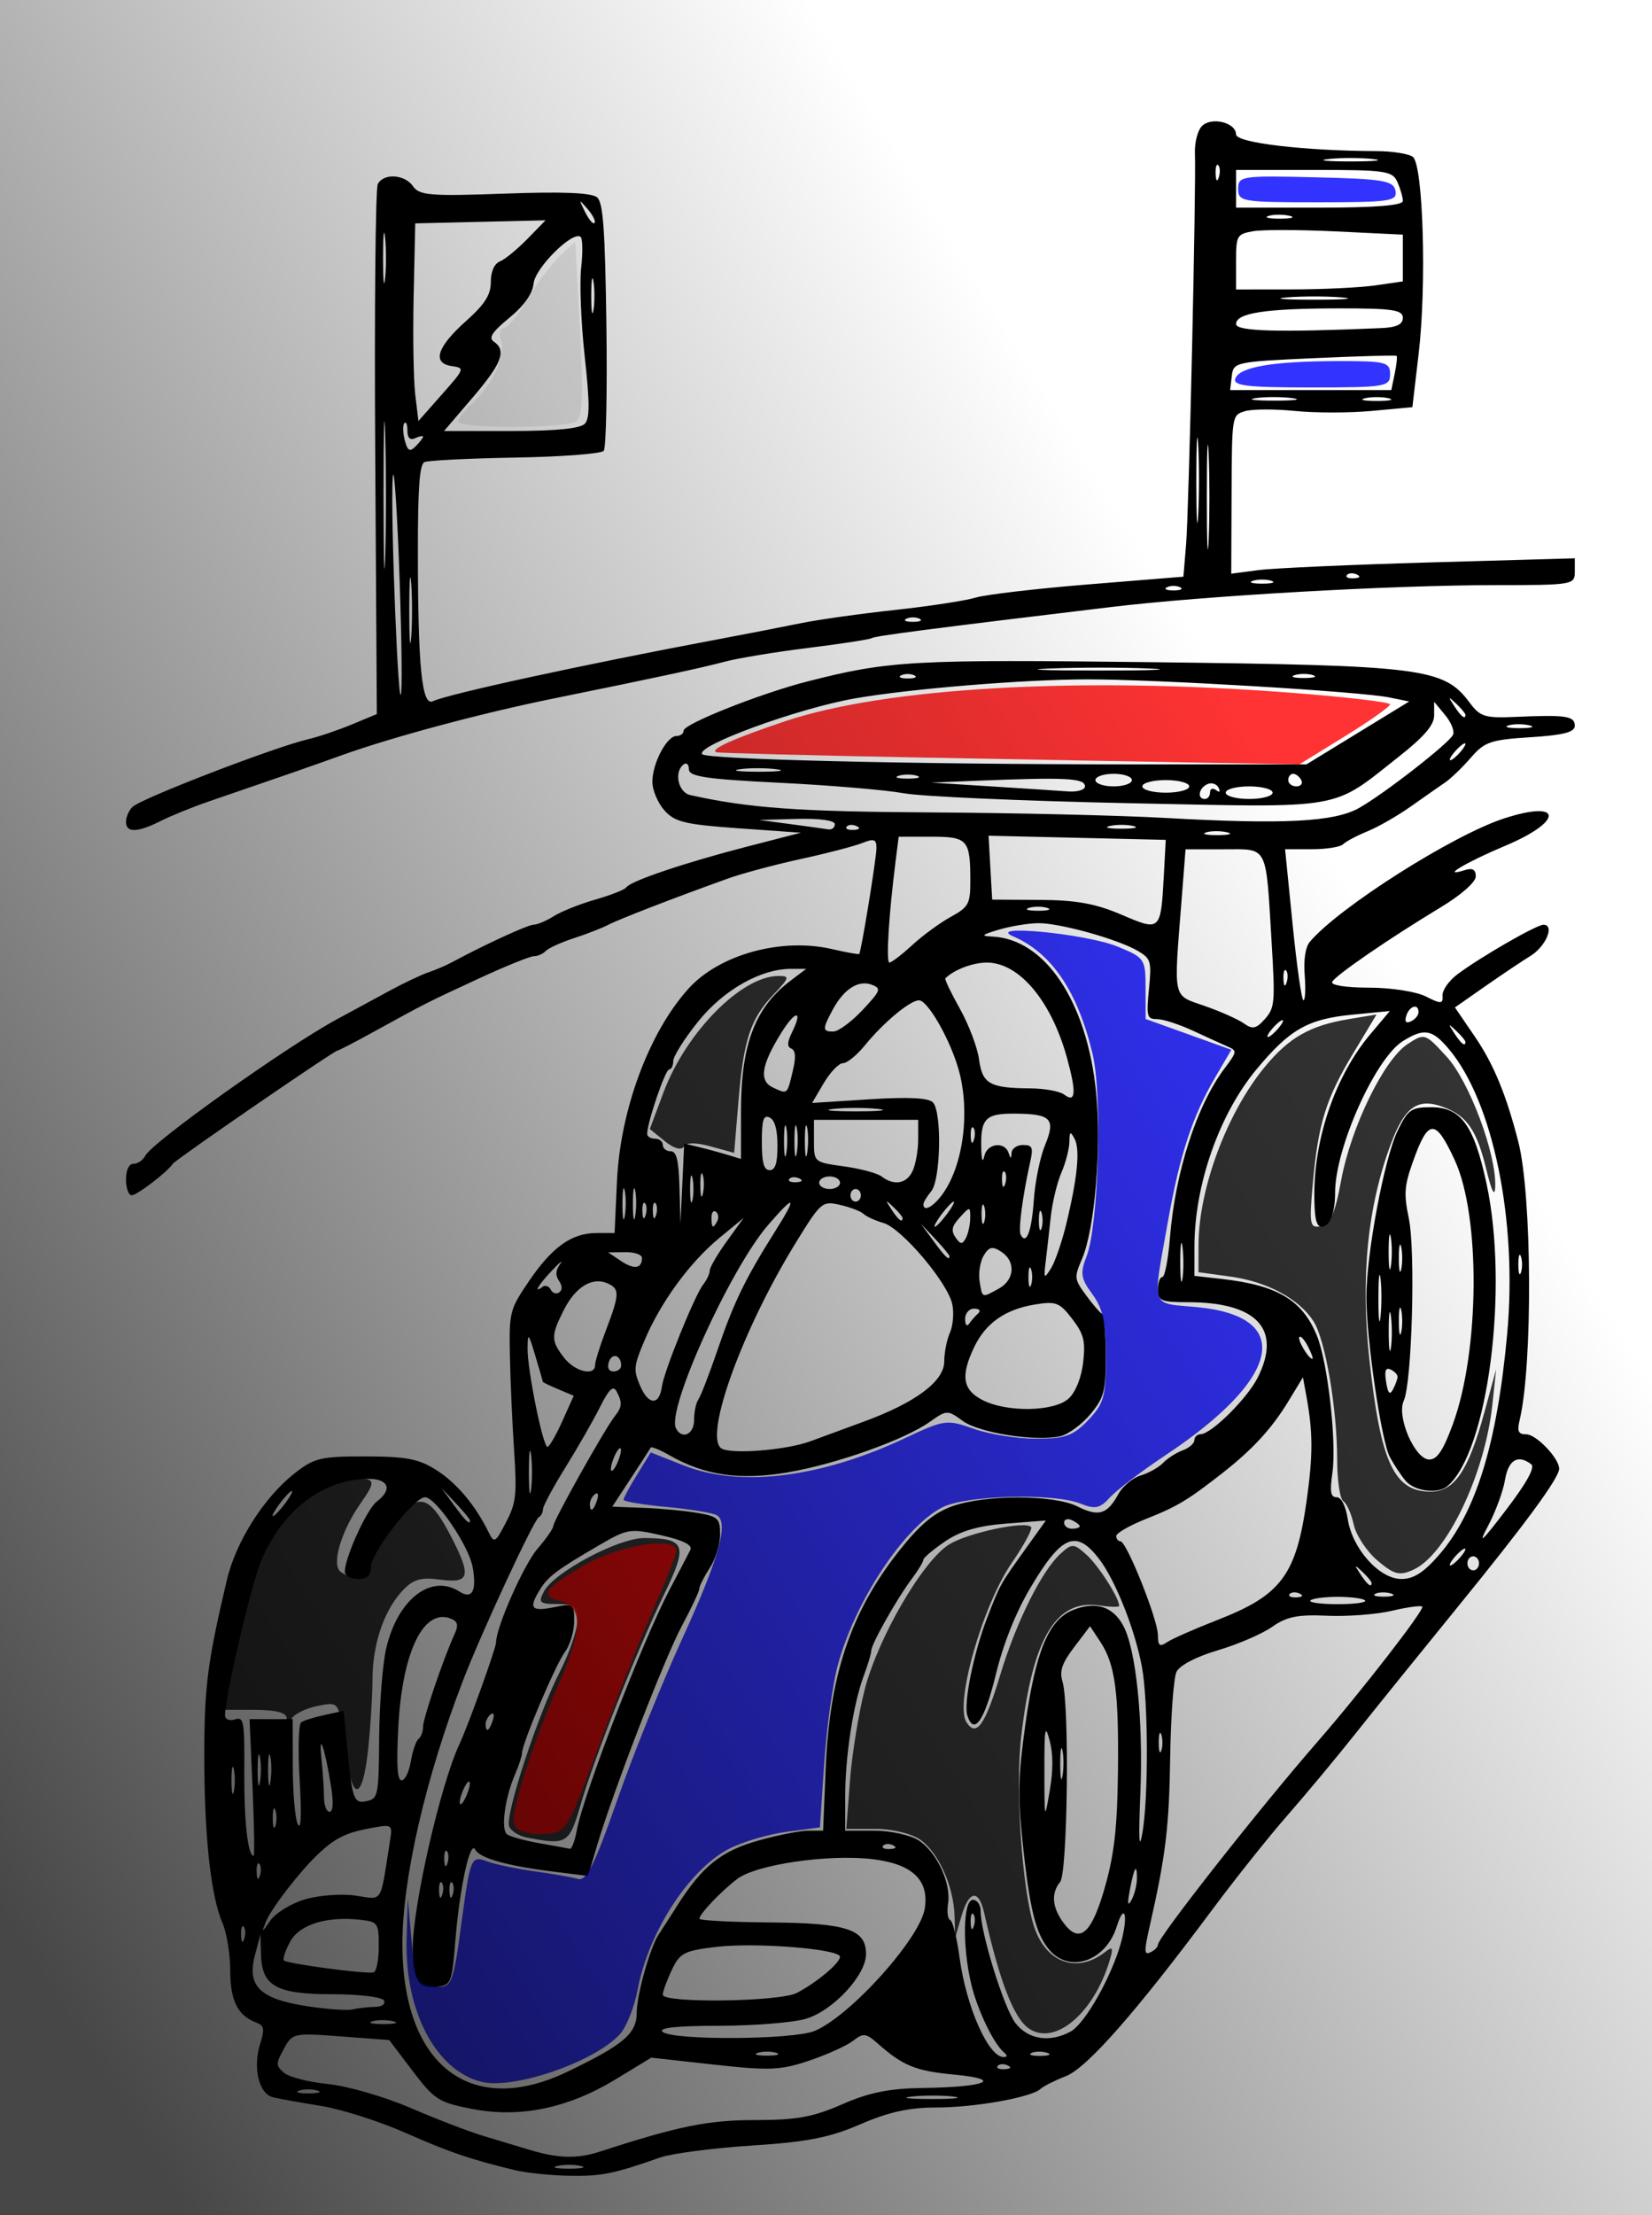 <?xml version="1.0" encoding="UTF-8"?>
<svg version="1.1" viewBox="0 0 714.29 957.14" xmlns="http://www.w3.org/2000/svg">
<defs>
<linearGradient id="a" x1="111.43" x2="731.43" y1="1000.9" y2="620.93" gradientTransform="translate(-2.857,14.286)" gradientUnits="userSpaceOnUse">
<stop offset="0"/>
<stop stop-opacity="0" offset="1"/>
</linearGradient>
</defs>
<g transform="translate(-20 -29.505)">
<g transform="translate(2.857,-14.286)">
<path d="m239.5 981.5c-19.595-4.787-27.827-7.601-47.321-16.178-11.154-4.907-27.379-10.076-36.054-11.486-8.676-1.41-18.04-3.084-20.809-3.721-6.223-1.43-8.971-12.668-5.674-23.206 2.031-6.49 1.758-7.814-1.896-9.214-7.908-3.028-11.054-9.435-11.068-22.541-0.01-6.995-1.524-16.211-3.369-20.48-5.051-11.683-7.852-37.594-7.832-72.436 0.018-29.654 1.35-40.008 9.729-75.586 3.939-16.727 16.039-35.786 29.354-46.236 8.46-6.64 11.271-7.305 30.719-7.274 17.673 0.029 23.028 1.075 30.7 5.997 8.751 5.615 16.803 15.242 22.504 26.906 2.314 4.734 2.877 4.401 7.438-4.393 4.407-8.498 4.781-11.839 3.491-31.263-0.794-11.962-1.606-30.427-1.805-41.034-0.348-18.605-0.057-19.733 8.269-31.985 10.04-14.775 18.493-20.771 29.283-20.771h7.716l1.035-22.428c1.422-30.819 13.889-64.339 30.937-83.181 13.365-14.77 40.201-22.145 62.107-17.068 6.196 1.436 11.458 2.379 11.693 2.095 0.892-1.076 7.459-41.38 7.46-45.788 0-3.825-1.061-4.191-6.195-2.137-3.408 1.364-15.323 4.463-26.477 6.886s-25.35 6.226-31.547 8.448c-22.901 8.213-47.45 17.702-51.828 20.032-2.479 1.319-9.07 3.885-14.647 5.701-5.577 1.816-11.103 4.319-12.281 5.563-1.177 1.243-3.481 2.26-5.119 2.26-1.638 0-12.336 4.33-23.773 9.622-22.694 10.501-22.888 10.598-45.025 22.782-8.369 4.606-15.629 8.374-16.133 8.374-1.441 0-69.919 47.04-71.179 48.895-2.497 3.677-15.503 13.631-17.811 13.631-1.358 0-2.469-3.058-2.469-6.796 0-4.125 1.284-6.796 3.268-6.796 1.797 0 4.079-1.571 5.07-3.491 3.048-5.905 61.1-47.205 82.924-58.995 6.197-3.348 16.337-8.84 22.534-12.204 6.197-3.365 13.802-6.974 16.9-8.022 3.098-1.048 7.662-2.996 10.14-4.331 14.341-7.72 32.934-16.264 35.423-16.279 1.587-8e-3 5.526-1.68 8.755-3.712 3.229-2.032 11.341-5.261 18.027-7.174 6.686-1.913 12.664-4.277 13.284-5.253 1.706-2.685 25.357-10.673 51.828-17.504l23.66-6.106-26.934-1.909c-23.208-1.645-27.65-2.72-32.111-7.776-2.847-3.227-5.177-8.756-5.177-12.286 0-7.974 6.215-19.82 10.399-19.82 1.716 0 3.121-1.044 3.121-2.319 0-2.883 33.241-16.077 53.578-21.265 35.299-9.006 45.052-9.544 150.35-8.294 115.61 1.372 124.8 2.546 135.85 17.36 4.673 6.262 6.58 6.85 20.28 6.249 21.504-0.944 25.263-0.371 25.263 3.851 0 2.782-4.898 4.047-19.173 4.951-17.242 1.092-19.838 1.982-25.77 8.839-3.628 4.194-8.615 9-11.082 10.681-2.467 1.681-9.152 6.353-14.855 10.384-5.704 4.031-14.144 8.868-18.756 10.75-4.612 1.882-9.349 4.395-10.526 5.585-1.177 1.19-7.308 2.164-13.624 2.164h-11.483l3.273 32.623c1.8 17.942 3.901 32.623 4.67 32.623 0.769 0 1.014-4.856 0.544-10.791-0.529-6.697 0.303-12.168 2.194-14.422 12.422-14.804 61.935-46.218 84.168-53.401 25.21-8.145 25.657 1.21 0.563 11.771-17.342 7.298-28.672 14.077-17.788 10.644 3.402-1.073 4.831-0.28 4.831 2.683 0 2.474-6.265 7.99-15.21 13.392-22.349 13.496-45.406 29.331-46.87 32.19-0.735 1.435 6.002 2.498 15.826 2.498 9.537 0 20.435 1.678 24.63 3.793 6.635 3.345 7.492 3.3 7.251-0.381-0.151-2.296 2.768-6.444 6.487-9.218 10.095-7.532 34.155-21.38 37.147-21.38 4.991 0 1.095 9.349-5.616 13.474-3.709 2.28-12.574 8.221-19.699 13.202l-12.955 9.056 8.682 12.718c8.041 11.779 13.522 25.054 18.721 45.34 5.937 23.167 6.282 96.349 0.567 120.3-1.157 4.848-0.552 6.117 2.917 6.117 4.282 0 14.176 10.363 14.176 14.847 0 3.982-14.43 23.621-44.22 60.183-15.958 19.586-35.72 44.053-43.915 54.371-8.195 10.318-21.377 26.148-29.294 35.177-7.917 9.03-22.506 27.317-32.421 40.639-33.117 44.496-54.306 68.58-63.473 72.144-4.749 1.846-9.649 4.308-10.888 5.47-3.926 3.682-28.398 8.053-45.088 8.053-11.733 0-20.627 1.96-32.823 7.234-13.41 5.798-22.767 7.629-47.15 9.226-16.731 1.095-34.477 3.414-39.434 5.152-20.326 7.129-25.432 8.15-39.434 7.887-8.056-0.151-18.703-1.266-23.66-2.477zm28.731-1.755c-2.789-0.648-7.352-0.648-10.14 0-2.789 0.648-0.507 1.178 5.07 1.178s7.859-0.53 5.07-1.178zm8.189-6.168c33.902-11.025 46.878-13.661 67.249-13.661 17.865 0 24.982-1.287 37.571-6.796 11.71-5.124 20.302-6.863 34.918-7.067 27.562-0.385 35.333-3.726 13.471-5.791-16.726-1.58-22.06-3.773-33.285-13.687-4.763-4.207-6.027-4.326-10.27-0.973-2.661 2.103-11.182 5.972-18.935 8.596-12.453 4.215-17.264 4.421-41.245 1.761l-27.148-3.011-15.475 9.402c-20.538 12.478-41.418 16.775-61.988 12.757-14.515-2.835-16.278-3.959-25.723-16.405l-10.14-13.361-20.886-1.569c-20.553-1.544-20.946-1.458-24.662 5.384-3.535 6.508-3.533 7.167 0.024 10.305 2.09 1.844 10.684 4.048 19.098 4.899 8.43 0.853 24.373 5.457 35.509 10.256 11.116 4.79 25.281 10.238 31.477 12.106 6.197 1.869 15.323 4.617 20.28 6.108 12.259 3.686 20.495 3.89 30.159 0.748zm152.98-23.8c-4.615-0.584-12.727-0.592-18.027-0.019-5.3 0.574-1.524 1.052 8.391 1.062 9.915 0.011 14.251-0.46 9.636-1.044zm-274.97-2.616c-2.169-0.684-5.718-0.684-7.887 0-2.169 0.684-0.394 1.243 3.943 1.243 4.338 0 6.112-0.559 3.943-1.243zm108.14-8.17c24.278-11.675 29.881-16.458 29.881-25.51 0-7.605 5.813-28.272 9.498-33.768 1.002-1.495 4.675-7.205 8.162-12.688 10.711-16.845 18.961-23.421 35.025-27.916 8.358-2.338 18.057-4.252 21.554-4.252h6.358l1.089-26.506c1.671-40.665 10.828-67.899 31.726-94.348 8.964-11.345 14.986-16.408 22.962-19.304 14.09-5.116 43.978-5.093 54.164 0.042 9.103 4.589 12.921 3.458 17.635-5.221 1.862-3.429 6.233-7.091 9.712-8.139 3.479-1.048 7.847-3.5 9.706-5.449 1.859-1.95 5.662-4.383 8.45-5.409 2.789-1.025 5.07-3.005 5.07-4.399 0-1.394 1.268-2.569 2.817-2.611 4.606-0.124 20.058-15.474 24.554-24.393 10.556-20.941-0.248-32.621-30.173-32.621-11.47 0-12.972-0.63-12.972-5.437 0-2.99 0.867-5.437 1.927-5.437s2.54-7.646 3.288-16.991c2.277-28.443 11.599-57.257 23.72-73.32 5.296-7.018 5.361-7.491 1.28-9.265-2.366-1.028-9.155-4.123-15.088-6.877-5.933-2.754-12.919-5.007-15.524-5.007-4.329 0-4.628-1.116-3.466-12.945 1.18-12.021 0.841-13.198-4.756-16.494-8.677-5.111-33.982-12.147-43.208-12.015-4.338 0.062-11.943 1.322-16.9 2.8-7.673 2.288-8.081 2.734-2.744 3 22.743 1.134 40.711 28.028 44.714 66.923 2.453 23.834-0.515 59.437-6.027 72.296-3.468 8.092-3.4 8.754 1.625 15.639 2.886 3.954 6.007 7.601 6.937 8.105 0.93 0.503 1.69 8.671 1.69 18.15 0 15.462-0.684 18.06-6.65 25.257-3.657 4.412-9.488 8.695-12.957 9.518-10.445 2.477-35.154-1.393-42.286-6.624-6.47-4.745-6.92-4.736-14.003 0.306-11.1 7.901-40.729 18.422-61.978 22.008-20.415 3.446-35.617 1.227-50.678-7.395-4.209-2.409-7.905-3.915-8.214-3.345-0.309 0.57-4.174 6.541-8.59 13.269l-8.028 12.233 13.741 0.533c7.557 0.293 18.05 1.286 23.317 2.205 8.66 1.512 9.577 2.402 9.577 9.295 0 4.192-2.028 10.733-4.507 14.535-2.479 3.802-4.507 7.816-4.507 8.921s-3.352 8.252-7.449 15.882c-7.589 14.135-29.63 71.15-36.731 95.017l-3.922 13.179-14.82-1.841c-20.215-2.511-32.067-5.844-33.966-9.55-2.199-4.293-6.709 16.389-8.591 39.404-1.51 18.455-1.753 19.057-8.072 19.927-7.822 1.077-10.304-2.861-10.35-16.424-0.063-18.253 11.978-70.967 20.216-88.507 3.773-8.034 15.803-41.419 15.803-43.857 0-6.571 12.018-33.712 17.963-40.565 3.753-4.327 6.824-8.759 6.824-9.848 0-2.232 22.113-41.695 26.471-47.239 3.301-4.2 3.438-5.981 0.842-10.921-1.413-2.69-3.273-0.918-7.134 6.796-2.872 5.739-9.601 17.483-14.954 26.097-5.353 8.614-9.732 16.77-9.732 18.124 0 1.354-0.793 2.869-1.762 3.368-2.187 1.125-24.808 49.835-32.842 70.72-16.164 42.018-26.16 85.455-26.161 113.69 0 52.524 29.542 75.351 71.445 55.201zm190.29-2.687c-1.627-0.785-3.57-0.689-4.319 0.214-0.749 0.903 0.582 1.546 2.958 1.428 2.625-0.13 3.159-0.775 1.361-1.642zm-100.13-5.454c-2.169-0.684-5.718-0.684-7.887 0-2.169 0.684-0.394 1.243 3.943 1.243 4.338 0 6.112-0.559 3.943-1.243zm98.477-0.207c-4.509-3.813-11.482-18.369-14.129-29.498-3.91-16.435-3.517-36.385 0.718-36.385 1.859 0 3.365 2.141 3.348 4.757-0.064 9.336 10.073 42 15.041 48.468 5.5 7.159 14.913 8.599 23.906 3.655 6.27-3.446 17.845-23.978 21.826-38.713 3.14-11.622 1.446-17.352-1.947-6.586-4.648 14.75-20.022 20.235-28.864 10.297-6.048-6.798-8.738-17.499-11.84-47.108-2.075-19.8-1.871-28.374 1.192-50.293 4.468-31.962 10.104-45.53 20.661-49.734 9.759-3.885 17.155-1.587 21.675 6.735 5.567 10.251 8.719 40.943 7.424 72.305-0.822 19.909-0.575 25.255 0.814 17.671 2.722-14.853 2.645-57.105-0.132-72.041-3.039-16.349-11.532-37.704-18.651-46.895-9.873-12.746-16.161-10.061-29.584 12.632-6.398 10.817-11.708 24.158-15.018 37.732-4.835 19.826-9.425 26.327-12.27 17.38-1.663-5.229 2.804-27.149 8.564-42.021 5.711-14.747 5.51-14.386 16.838-30.202l8.562-11.955-17.073 1.322c-12.22 0.946-19.745 3.134-26.476 7.698-5.172 3.507-9.404 7.081-9.404 7.942 0 0.861-2.282 4.612-5.07 8.335-6.457 8.619-17.464 28.14-17.464 30.971 0 1.189-1.444 6.016-3.209 10.728-4.549 12.143-8.058 34.87-8.058 52.197v14.818h12.505c6.878 0 15.48 1.856 19.116 4.124 7.868 4.909 14.259 18.529 12.855 27.393-0.554 3.494-0.127 6.706 0.947 7.138 1.075 0.432 2.89 7.723 4.033 16.201 2.882 21.367 12.512 43.08 19.057 42.969 1.692-0.029 1.726-0.669 0.105-2.039zm18.656 0.197c-2.192-0.689-5.234-0.644-6.76 0.101-1.526 0.745 0.268 1.309 3.986 1.253 3.718-0.056 4.966-0.665 2.774-1.354zm-100.57-9.414c15.329-6.289 45.637-39.915 47.698-52.919 1.953-12.324-5.393-19.27-22.557-21.328-19.054-2.285-50.363 2.3-58.584 8.579-6.987 5.337-16.262 15.091-16.315 17.158-0.018 0.748 13.667 1.468 30.413 1.6 33.406 0.264 41.652 2.973 41.652 13.681 0 9.09-14.153 24.36-25.88 27.922-5.454 1.657-22.396 3.031-37.649 3.054-18.738 0.028-26.636 0.896-24.353 2.677 4.753 3.706 56.322 3.372 65.575-0.424zm-182.21-4.217c-2.803-0.65-6.859-0.626-9.014 0.055-2.154 0.68 0.139 1.212 5.096 1.182 4.957-0.03 6.72-0.587 3.917-1.237zm-7.728-6.196c2.889-0.021 4.584-1.246 3.81-2.756-0.766-1.495-10.74-2.719-22.165-2.719-24.378 0-30.657-3.47-31.019-17.145l-0.23-8.681-2.388 8.999c-3.508 13.219 2.059 18.761 22.014 21.916 8.669 1.37 17.789 2.026 20.268 1.457 2.479-0.569 6.848-1.051 9.71-1.072zm182.28-6.021c8.533-4.421 18.696-12.916 18.696-15.628 0-3.402-36.748-6.314-53.723-4.258-13.738 1.665-15.484 2.582-19.01 9.994-2.135 4.489-3.882 9.285-3.882 10.659 0 3.741 50.509 3.072 57.918-0.767zm-180.73-20.06c0-10.169-0.352-10.688-7.827-11.545-14.585-1.672-26.439 1.993-30.473 9.421-2.061 3.795-3.292 7.449-2.736 8.12 1.162 1.402 35.383 5.969 38.782 5.176 1.239-0.289 2.253-5.317 2.253-11.173zm336.88-0.759c0-3.126 43.898-58.93 68.954-87.657 18.798-21.552 46.421-57.159 45.348-58.455-0.497-0.6-6.391 0.2-13.098 1.778-6.707 1.577-19.344 2.542-28.083 2.143-12.629-0.576-17.482 0.403-23.66 4.771-4.275 3.023-14.839 7.587-23.475 10.142-9.448 2.795-16.595 6.525-17.944 9.365-1.233 2.595-2.458 19.184-2.723 36.863-0.453 30.285-1.929 42.446-8.866 73.04-2.477 10.926-2.43 12.54 0.328 11.263 1.771-0.82 3.219-2.284 3.219-3.253zm-395.23-7.793c-0.749-0.903-1.281 0.702-1.183 3.568 0.108 3.167 0.642 3.811 1.361 1.643 0.651-1.962 0.571-4.307-0.178-5.211zm372.7-18.426c3.716-13.474 4.983-25.096 5.261-48.282 0.417-34.688-1.194-46.655-7.587-56.363l-4.475-6.796-6.846 9.018c-5.317 7.004-6.446 10.343-5.053 14.952 3.053 10.098 2.195 82.663-1.023 86.542-4.094 4.935-3.461 11.322 1.798 18.132 6.869 8.895 12.115 3.86 17.924-17.203zm-346.34 6.61c5.956-1.779 15.774-2.529 21.819-1.665 12.216 1.746 10.623 4.226 14.989-23.346 1.189-7.512 1.151-7.537-8.574-5.744-10.543 1.944-15.359 4.37-22.752 11.461-8.068 7.739-19.995 23.237-22.302 28.979-1.945 4.843-1.727 4.787 1.897-0.489 2.252-3.278 8.967-7.417 14.923-9.196zm289.1 6.378c-0.749-0.903-1.281 0.702-1.183 3.568 0.108 3.167 0.642 3.811 1.361 1.643 0.651-1.962 0.571-4.307-0.178-5.211zm70.712-15.462c0.046-6.955-1.244-4.785-3.097 5.211-1.104 5.956-0.895 7.056 0.775 4.078 1.258-2.243 2.303-6.423 2.322-9.288zm-300.56 1.869c-0.749-0.903-1.281 0.702-1.183 3.568 0.108 3.167 0.642 3.811 1.361 1.643 0.651-1.962 0.571-4.307-0.178-5.211zm4.507 0c-0.749-0.903-1.281 0.702-1.183 3.568 0.108 3.167 0.642 3.811 1.361 1.643 0.651-1.962 0.571-4.307-0.178-5.211zm-83.375-8.156c-0.749-0.903-1.281 0.702-1.183 3.568 0.108 3.167 0.642 3.811 1.361 1.643 0.651-1.962 0.571-4.307-0.178-5.211zm81.121-5.437c-0.749-0.903-1.281 0.702-1.183 3.568 0.108 3.167 0.642 3.811 1.361 1.643 0.651-1.962 0.571-4.307-0.178-5.211zm-84.088-27.551-1.291-29.533h18.67l0.034 20.698c0.019 11.384 0.999 22.533 2.178 24.776 1.395 2.654 1.668-4.09 0.78-19.317-0.75-12.867-0.463-24.022 0.638-24.79 1.101-0.767 5.685-2.196 10.186-3.174l8.184-1.779 1.527 15.695c2.218 22.8 2.886 24.601 8.632 23.271 4.763-1.102 5.031-2.514 5.218-27.477 0.109-14.473 1.481-31.808 3.05-38.522 4.957-21.219 19.43-32.402 31.691-24.486 5.463 3.528 7.537-0.361 5.668-10.629-1.691-9.288-15.936-30.156-20.586-30.156-4.756 0-23.401 24.025-23.401 30.154 0 3.721-1.593 5.188-5.633 5.188-3.098 0-5.633-1.449-5.633-3.22 0-6.084 9.566-27.055 13.795-30.241 7.096-5.346 5.073-10.057-4.218-9.827-19.49 0.482-36.554 13.667-45.71 35.318-4.291 10.148-15.596 58.378-15.668 66.843-0.015 1.745 1.861 2.548 4.218 1.805 3.928-1.239 4.233 0.451 4.099 22.683-0.128 21.154 1.557 36.255 4.046 36.255 0.45 0 0.237-13.29-0.473-29.533zm140.24 18.376c2.771-15.222 28.444-81.761 40.026-103.74 4.125-7.828 8.193-15.625 9.039-17.328 1.032-2.074-3.102-4.149-12.522-6.288-13.361-3.033-14.679-2.833-26.455 4.013-18.572 10.798-22.399 13.641-25.929 19.265-5.138 8.188-3.969 9.813 5.648 7.853 8.793-1.792 9.013-1.645 9.013 6.045 0 4.335-1.774 10.254-3.943 13.152-4.013 5.364-18.579 39.637-18.604 43.777-0.01 1.249-1.36 5.384-3.006 9.187-4.429 10.239-6.234 23.848-3.439 25.932 1.324 0.987 7.628 2.717 14.01 3.844 6.381 1.127 12.282 2.202 13.113 2.388 0.831 0.186 2.202-3.458 3.047-8.1zm136.7 6.582c-1.627-0.785-3.57-0.689-4.319 0.214-0.749 0.903 0.582 1.546 2.958 1.428 2.625-0.13 3.159-0.775 1.361-1.642zm-267.06-15.14c-0.625-1.869-1.137-0.34-1.137 3.398s0.512 5.267 1.137 3.398c0.625-1.869 0.625-4.927 0-6.796zm334.77-30.115c-1.963-7.365-2.294-5.449-2.263 13.124 0.036 21.503 0.062 21.601 2.299 8.624 1.526-8.852 1.514-15.932-0.036-21.748zm-310.59 20.6c-2.6-16.778-5.59-25.79-4.284-12.913 0.607 5.981 1.114 13.627 1.128 16.991 0.014 3.364 1.085 6.117 2.38 6.117 1.501 0 1.782-3.7 0.776-10.195zm59.894-2.039c0-1.495-0.983-0.884-2.184 1.359s-2.184 5.301-2.184 6.796 0.983 0.884 2.184-1.359 2.184-5.301 2.184-6.796zm-102.03-6.117c-0.567-2.617-1.031-0.476-1.031 4.758s0.464 7.374 1.031 4.757c0.567-2.617 0.567-6.898 0-9.515zm11.262-5.469c-0.564-2.599-1.005 0.168-0.98 6.148 0.025 5.981 0.486 8.107 1.025 4.726 0.539-3.382 0.519-8.275-0.046-10.874zm4.507 0c-0.564-2.599-1.005 0.168-0.98 6.148 0.025 5.981 0.487 8.107 1.025 4.726 0.539-3.382 0.519-8.275-0.046-10.874zm342.51-2.719c-0.564-2.599-1.005 0.168-0.98 6.148 0.025 5.981 0.487 8.107 1.026 4.726 0.539-3.382 0.518-8.275-0.046-10.874zm-281.75 4.733c0.749-4.517 2.244-8.871 3.324-9.675 1.079-0.805 1.962-3.19 1.962-5.3 0-3.639 8.893-29.74 13.656-40.08 1.637-3.555 1.354-5.22-1.08-6.347-12.047-5.577-21.578 13.535-23.294 46.705-0.851 16.451-0.444 22.909 1.443 22.909 1.445 0 3.24-3.696 3.989-8.212zm324.5-11.497c-0.625-1.869-1.137-0.34-1.137 3.398s0.511 5.267 1.137 3.398c0.625-1.869 0.625-4.927 0-6.796zm-289.06-6.258c0.77-2.419 0.392-3.51-0.886-2.558-1.225 0.913-2.228 2.812-2.228 4.219 0 3.91 1.615 3.049 3.113-1.661zm313.49-43.394c27.422-10.681 33.88-19.36 38.406-51.614 2.729-19.451 2.719-29.382-0.047-44.576l-1.567-8.604-6.244 10.279c-7.141 11.755-15.445 20.817-28.325 30.912-15.135 11.862-19.767 14.648-33.207 19.973-7.126 2.823-12.957 6.158-12.957 7.41 0 1.252 0.819 2.277 1.82 2.277 2.665 0 16.207 33.897 16.207 40.569 0 4.618 0.744 5.193 3.943 3.045 2.169-1.456 12.056-5.808 21.97-9.67zm63.658-8.344c-0.723-0.872-6.046-1.586-11.83-1.586-5.784 0-11.107 0.714-11.83 1.586-0.723 0.872 4.601 1.586 11.83 1.586 7.229 0 12.553-0.714 11.83-1.586zm-28.308-2.99c-1.627-0.785-3.57-0.689-4.319 0.214-0.749 0.903 0.582 1.546 2.958 1.428 2.625-0.13 3.159-0.775 1.361-1.642zm39.532-0.027c-2.192-0.689-5.234-0.644-6.76 0.101-1.526 0.745 0.268 1.309 3.986 1.253 3.718-0.056 4.966-0.665 2.774-1.354zm-8.407-4.579c0-0.565-1.774-2.705-3.943-4.758-3.574-3.381-3.654-3.285-0.851 1.026 2.944 4.528 4.794 5.968 4.794 3.731zm29.118-12.053c16.003-18.366 25.165-48.058 29.517-95.663 4.468-48.865-6.086-100.28-25.252-123.01-7.199-8.54-10.671-9.133-19.869-3.395-11.92 7.437-29.288 46.245-29.288 65.445 0 8.982-2.297 14.749-5.875 14.749-2.289 0-3.13-3.866-3.105-14.272 0.06-24.727 9.399-51.342 24.171-68.875l8.469-10.052-16.168 1.568c-19.323 1.874-27.153 6.35-41.594 23.771-16.055 19.369-26.701 49.818-26.727 76.443l-0.014 12.661 11.83 1.334c24.073 2.715 34.754 9.048 41.085 24.358 4.713 11.397 8.641 45.931 6.756 59.392-1.164 8.313-0.77 10.568 1.847 10.568 2.017 0 3.908 3.737 4.803 9.487 1.994 12.82 13.646 25.825 23.155 25.841 5.301 8e-3 9.636-2.751 16.256-10.348zm-14.47-32.14c-2.033-2.453-5.07-7.04-6.749-10.195-3.691-6.934-10.157-50.947-10.157-69.134 0-18.786 7.809-60.239 13.564-72.007 4.427-9.052 5.842-10.036 14.433-10.036 12.901 0 18.513 7.733 23.953 33.005 9.752 45.304 0.617 115.92-16.914 130.75-4.186 3.54-14.327 2.209-18.13-2.379zm20.48-24.386c11.64-31.754 12.035-89.959 0.775-114.23-8.37-18.039-11.398-17.897-18.058 0.849-3.707 10.433-3.951 13.858-1.743 24.437 2.941 14.092 1.354 71.136-2.192 78.781-3.205 6.909 4.835 25.414 11.042 25.414 3.402 0 6.028-3.936 10.176-15.252zm-23.9-20.48c0.018-0.961-1.328-2.379-2.994-3.15-2.189-1.014-2.73 0.481-1.951 5.396 0.791 4.992 1.586 5.829 2.994 3.15 1.054-2.006 1.932-4.435 1.951-5.396zm-2.855-26.08c-0.518-4.132-0.956-1.397-0.973 6.079-0.016 7.476 0.407 10.857 0.942 7.513 0.535-3.344 0.549-9.46 0.03-13.593zm4.443-2.756c-0.567-2.617-1.03-0.476-1.03 4.757 0 5.233 0.464 7.374 1.03 4.758 0.567-2.617 0.567-6.898 0-9.515zm-8.957-13.641c-0.514-4.085-0.924-0.087-0.912 8.884 0.014 8.971 0.433 12.313 0.935 7.427 0.502-4.886 0.491-12.226-0.022-16.311zm4.487-17.622c-0.537-3.364-0.977-0.612-0.977 6.117s0.439 9.481 0.977 6.117c0.537-3.364 0.537-8.869 0-12.233zm4.47 4.078c-0.567-2.617-1.03-0.476-1.03 4.757s0.464 7.374 1.03 4.758c0.567-2.617 0.567-6.898 0-9.515zm33.255 135.02c-0.726-1.416-2.28-1.859-3.454-0.984-1.174 0.875-1.541 2.75-0.815 4.167 0.726 1.416 2.28 1.859 3.454 0.984 1.174-0.875 1.541-2.75 0.815-4.167zm-5.514-4.511c0-0.748-1.521 0.164-3.38 2.025-1.859 1.861-3.38 3.996-3.38 4.744 0 0.748 1.521-0.164 3.38-2.025 1.859-1.861 3.38-3.996 3.38-4.744zm28.502-36.673c-5.753-4.439-9.93-1.974-11.369 6.71-0.802 4.835-4.059 13.704-7.24 19.709-4.62 8.723-3.069 7.365 7.708-6.752 8.836-11.575 12.597-18.36 10.901-19.668zm-195.25 26.755c0-0.588-1.521-1.773-3.38-2.633-1.859-0.861-3.38-0.38-3.38 1.068 0 1.448 1.521 2.633 3.38 2.633s3.38-0.481 3.38-1.068zm-263.64-2.535c0-0.487-2.789-3.851-6.197-7.476l-6.197-6.591 5.463 7.476c5.106 6.987 6.931 8.723 6.931 6.591zm-79.995-7.27c2.243-2.99 3.572-5.437 2.952-5.437-0.62 0-2.962 2.447-5.205 5.437s-3.572 5.437-2.952 5.437c0.62 0 2.962-2.447 5.205-5.437zm134.94-1.5c0.769-2.419 0.392-3.51-0.886-2.558-1.225 0.913-2.228 2.812-2.228 4.219 0 3.91 1.615 3.049 3.113-1.661zm-28.54-19.568c-0.516-4.112-0.939-0.748-0.939 7.476s0.422 11.588 0.939 7.476c0.516-4.112 0.516-10.84 0-14.952zm38.878-2.039c0-1.495-0.983-0.884-2.184 1.359s-2.184 5.301-2.184 6.796 0.983 0.884 2.184-1.359 2.184-5.301 2.184-6.796zm81.982-3.844c3.903-1.451 14.194-5.234 22.869-8.408 22.549-8.248 34.927-17.498 34.927-26.102 0-3.773 1.1-9.341 2.445-12.372 1.345-3.031 1.81-8.565 1.033-12.297-1.93-9.278-21.9-32.841-29.755-35.108-3.518-1.016-7.411-2.792-8.651-3.947-1.239-1.155-5.821-2.905-10.182-3.888-7.72-1.74-8.229-1.299-19.325 16.748-22.797 37.079-39.295 82.43-32.138 88.346 3.48 2.877 28.123 0.987 38.776-2.973zm-107.37-8.597 4.967-11.037-6.657-2.8c-3.661-1.54-6.672-2.986-6.691-3.213-0.019-0.228-1.495-5.307-3.281-11.288-2.944-9.858-3.256-10.164-3.346-3.277-0.12 9.226 6.647 42.705 8.625 42.674 0.779-0.014 3.651-4.989 6.383-11.059zm57.001-0.608c0-3.439 0.832-7.415 1.848-8.835 1.017-1.42 4.779-11.146 8.361-21.612 6.989-20.424 11.961-30.648 24.786-50.973 9.813-15.551 8.808-16.445-3.055-2.719-16.351 18.919-43.912 79.698-39.79 87.746 2.61 5.095 7.85 2.687 7.85-3.607zm162.14-9.407c2.959-2.89 5.375-9.08 6.103-15.632 1.013-9.119 0.247-12.092-4.805-18.666-5.428-7.064-6.993-7.657-16.179-6.138-12.81 2.118-21.25 8.073-26.206 18.491-5.852 12.302-4.944 18.276 3.451 22.677 10.671 5.596 31.575 5.189 37.636-0.732zm-176.07-4.955c0.913-6.673 14.176-39.424 17.878-44.145 1.549-1.976 2.817-4.686 2.817-6.022 0-1.336 3.296-6.998 7.323-12.581l7.324-10.151-10.502 8.66c-12.781 10.54-25.305 27.657-32.286 44.125-4.775 11.265-4.933 12.912-1.908 19.878 3.612 8.316 8.233 8.433 9.354 0.237zm-28.88-9.319c0-1.512 1.98-7.934 4.4-14.272 6.193-16.219 6.331-18.567 1.233-20.947-6.658-3.108-14.029 1.272-19.131 11.367-5.641 11.161-5.634 13.27 0.066 20.65 4.693 6.077 13.432 8.16 13.432 3.201zm11.267 0.19c0-4.557-3.997-5.686-5.327-1.504-0.785 2.467 0.01 4.062 2.017 4.062 1.82 0 3.309-1.151 3.309-2.558zm296.99-8.192c-1.513-2.922-3.187-4.787-3.72-4.144-0.966 1.165 3.945 9.457 5.601 9.457 0.478 0-0.368-2.391-1.881-5.313zm-142.63-14.323c1.286-1.158 0.56-2.047-1.69-2.071-2.192-0.025-3.943 1.971-3.943 4.489 0 2.492 0.761 3.424 1.69 2.071 0.93-1.353 2.704-3.373 3.943-4.489zm-181.24-14.1c-1.598-2.323-1.458-4.538 0.454-7.193 1.52-2.11-0.025-0.889-3.434 2.713-6.076 6.423-8.247 10.17-4.099 7.077 1.154-0.86 2.745-0.301 3.536 1.243 0.791 1.544 2.431 2.067 3.645 1.162 1.427-1.064 1.391-2.833-0.102-5.002zm190.14 3.404c6.944-3.817 7.47-11.848 1.048-15.994-3.776-2.438-5.242-2.12-7.516 1.631-1.554 2.563-2.366 7.553-1.806 11.089 1.185 7.478 0.86 7.349 8.274 3.274zm13.992-8.399c-0.625-1.869-1.137-0.34-1.137 3.398s0.512 5.267 1.137 3.398c0.625-1.869 0.625-4.927 0-6.796zm65.473-9.477c-0.518-4.132-0.956-1.397-0.973 6.079-0.016 7.476 0.407 10.857 0.942 7.513 0.535-3.344 0.549-9.46 0.03-13.593zm-50.315-9.857c4.921-20.272 6.111-32.434 3.627-37.075-1.808-3.38-2.19-3.147-2.23 1.359-0.026 2.99-1.573 8.963-3.436 13.273-1.863 4.31-3.933 12.873-4.599 19.03-0.667 6.157-1.653 14.864-2.193 19.35-0.906 7.534-0.736 7.77 2.23 3.094 1.765-2.784 4.736-11.348 6.601-19.03zm196.66 13.897c-0.625-1.869-1.137-0.34-1.137 3.398s0.511 5.267 1.137 3.398c0.625-1.869 0.625-4.927 0-6.796zm-380.06 0.519c0-1.407-3.296-2.515-7.323-2.462l-7.324 0.096 5.605 3.743c5.679 3.792 9.042 3.28 9.042-1.377zm132.95-0.725c0-0.487-2.788-3.851-6.197-7.476l-6.197-6.591 5.463 7.476c5.106 6.987 6.931 8.723 6.931 6.591zm8.979-16.527c0.033-5.004-0.118-5.013-4.464-0.267-3.514 3.837-3.928 5.742-1.889 8.706 2.115 3.075 2.961 3.125 4.464 0.267 1.02-1.94 1.87-5.857 1.889-8.706zm27.499-7.746c0.544-7.912 2.713-18.555 4.821-23.653 4.763-11.518 2.699-13.615-13.454-13.673-12.504-0.045-14.552 2.258-14.063 15.812 0.166 4.604 0.638 5.516 1.292 2.496 1.182-5.456 8.775-6.441 10.475-1.359 0.909 2.719 1.172 2.719 1.314 0 0.098-1.869 2.316-3.398 4.929-3.398 4.085 0 4.517 1.048 3.084 7.476-3.24 14.528-5.162 29.203-4.096 31.284 2.425 4.733 4.766-1.425 5.698-14.985zm3.322 5.449c-0.625-1.869-1.137-0.34-1.137 3.398s0.511 5.267 1.137 3.398c0.625-1.869 0.625-4.927 0-6.796zm-180.21-9.547c-0.564-2.599-1.005 0.168-0.98 6.148 0.025 5.981 0.486 8.107 1.026 4.726 0.539-3.382 0.518-8.275-0.046-10.874zm4.507 0c-0.564-2.599-1.005 0.168-0.98 6.148 0.025 5.981 0.487 8.107 1.026 4.726 0.539-3.382 0.518-8.275-0.046-10.874zm35.536 13.133c0.713-1.392 0.435-3.173-0.618-3.958-1.053-0.785-1.915 0.354-1.915 2.531 0 4.584 0.711 4.984 2.533 1.427zm99.245-2.906c2.243-2.99 3.572-5.437 2.952-5.437-0.62 0-2.962 2.447-5.205 5.437s-3.572 5.437-2.952 5.437c0.62 0 2.962-2.447 5.205-5.437zm16.139-3.398c-0.625-1.869-1.137-0.34-1.137 3.398s0.511 5.267 1.137 3.398c0.625-1.869 0.625-4.927 0-6.796zm-146.6-1.303c-0.749-0.903-1.281 0.702-1.183 3.568 0.108 3.167 0.642 3.811 1.361 1.643 0.651-1.962 0.571-4.307-0.178-5.211zm4.507 0c-0.749-0.903-1.281 0.702-1.183 3.568 0.108 3.167 0.642 3.811 1.361 1.643 0.651-1.962 0.571-4.307-0.178-5.211zm18.77-24.288c3.511 0.847 9.036 2.344 12.279 3.325l5.896 1.785v-20.771c0-28.72 6.064-44.655 21.407-56.247l6.76-5.108-6.458-0.011c-13.188-0.022-29.264 9.091-40.3 22.842-5.887 7.336-10.704 14.981-10.704 16.991 0 2.009-0.814 3.654-1.808 3.654-1.651 0-9.496 23.085-9.47 27.865 0.01 1.121 1.532 2.039 3.391 2.039 1.859 0 3.38 1.223 3.38 2.719s1.521 2.719 3.38 2.719c2.562 0 3.485 3.782 3.814 15.632l0.434 15.632 0.807-17.303 0.807-17.303 6.383 1.54zm88.03 30.68c0-0.565-1.774-2.705-3.943-4.758-3.574-3.381-3.654-3.285-0.851 1.026 2.944 4.528 4.794 5.968 4.794 3.731zm-90.835-17.324c-0.567-2.617-1.03-0.476-1.03 4.758s0.464 7.374 1.03 4.757c0.567-2.617 0.567-6.898 0-9.515zm107.82 7.36c9.296-12.393 12.43-36.276 7.156-54.536-3.781-13.09-13.27-29.581-17.035-29.604-3.83-0.025-15.363 9.576-23.464 19.529-3.419 4.201-7.66 7.638-9.423 7.638s-5.488 3.865-8.277 8.589l-5.069 8.589 24.917-1.586c17.071-1.086 25.715-0.624 27.45 1.47 3.84 4.633 3.203 33.393-0.847 38.28-1.859 2.243-3.38 4.777-3.38 5.631 0 3.308 3.995 1.304 7.974-3.999zm-103.39-8.771c-0.617-1.841-1.085 0.324-1.039 4.809s0.551 5.992 1.122 3.346c0.571-2.645 0.534-6.315-0.083-8.156zm68.377 8.887c0-1.495-1.014-2.719-2.253-2.719s-2.253 1.223-2.253 2.719 1.014 2.719 2.253 2.719 2.253-1.223 2.253-2.719zm-9.014-5.437c0-1.495-2.028-2.719-4.507-2.719-2.479 0-4.507 1.223-4.507 2.719s2.028 2.719 4.507 2.719 4.507-1.223 4.507-2.719zm71.216-4.701c-0.749-0.903-1.281 0.702-1.183 3.568 0.108 3.167 0.642 3.811 1.361 1.643 0.651-1.962 0.571-4.307-0.178-5.211zm-88.82 2.844c-1.627-0.785-3.57-0.689-4.319 0.214-0.749 0.903 0.582 1.546 2.958 1.428 2.625-0.131 3.159-0.775 1.361-1.642zm49.072-3.401c1.283-2.892 2.333-9.009 2.333-13.593v-8.334h-45.068v9.164c0 9.136 0.038 9.169 12.957 10.95 7.126 0.982 14.478 2.957 16.337 4.387 5.404 4.159 10.923 3.103 13.441-2.574zm-58.508-10.762c0-6.9-1.177-11.128-3.38-12.148-2.694-1.247-3.38 0.902-3.38 10.583 0 8.986 0.88 12.148 3.38 12.148 2.426 0 3.38-2.988 3.38-10.583zm3.802-7.799c-0.564-2.599-1.005 0.168-0.98 6.148 0.025 5.981 0.486 8.107 1.026 4.726 0.539-3.382 0.518-8.275-0.045-10.874zm4.507 0c-0.564-2.599-1.005 0.168-0.98 6.148 0.025 5.981 0.486 8.107 1.025 4.726 0.539-3.382 0.519-8.275-0.046-10.874zm4.507 0c-0.564-2.599-1.005 0.168-0.98 6.148 0.025 5.981 0.486 8.107 1.025 4.726 0.539-3.382 0.519-8.275-0.046-10.874zm71.921 0.088c-0.749-0.903-1.281 0.702-1.183 3.568 0.108 3.167 0.642 3.811 1.361 1.643 0.651-1.962 0.571-4.307-0.178-5.211zm-41.359-8.164c-5.267-0.572-13.886-0.572-19.154 0-5.267 0.572-0.958 1.041 9.577 1.041s14.844-0.468 9.577-1.041zm81.804-22.042c-6.789-24.66-20.661-41.161-34.632-41.194-6.078-0.014-14.215 3.071-17.985 6.821-0.368 0.366 2.482 6.298 6.333 13.182 3.851 6.884 7.566 16.712 8.256 21.84 1.425 10.591 4.609 12.392 22.134 12.514 6.197 0.043 12.788 1.244 14.647 2.668 5.02 3.847 5.386-0.796 1.246-15.832zm-118.54 5.521c1.387-5.833 1.194-8.726-0.633-9.529-1.942-0.853-1.851-2.728 0.349-7.21 4.775-9.728 1.378-9.434-4.737 0.411-8.71 14.022-9.705 20.819-3.462 23.667 6.277 2.863 6.002 3.1 8.483-7.338zm290.81-12.419c0-0.565-1.774-2.705-3.943-4.758-3.574-3.381-3.654-3.285-0.851 1.026 2.944 4.528 4.794 5.968 4.794 3.731zm-78.868-9.154c0-0.748-1.521 0.164-3.38 2.025-1.859 1.861-3.38 3.996-3.38 4.744s1.521-0.164 3.38-2.025c1.859-1.861 3.38-3.996 3.38-4.744zm-181.81-4.645c7.881-8.401 8.216-9.308 4.029-10.912-5.732-2.195-12.026 1.766-16.812 10.58-4.66 8.58-4.63 9.748 0.244 9.608 2.169-0.062 7.812-4.236 12.54-9.276zm176.88-29.261c-2.577-42.704-1.281-40.187-20.69-40.187h-16.523l-1.758 22.428c-3.388 43.22-4.027 40.359 10.104 45.289 6.816 2.378 14.422 5.772 16.9 7.542 3.71 2.649 5.315 2.305 9.08-1.95 4.256-4.81 4.457-7.106 2.887-33.122zm63.521 30.204c0-3.908-3.91-2.788-5.278 1.512-0.838 2.633-0.17 3.438 2.012 2.428 1.796-0.831 3.265-2.604 3.265-3.939zm-57.226-18.003c-0.749-0.903-1.281 0.702-1.184 3.568 0.108 3.167 0.642 3.811 1.361 1.643 0.651-1.962 0.571-4.307-0.178-5.211zm-161.68-11.006c4.516-4.153 12.014-9.638 16.661-12.189 7.681-4.217 8.45-5.612 8.45-15.335 0-18.054-1.085-19.296-16.853-19.296h-14.118l-1.295 10.195c-2.992 23.558-4.258 44.176-2.713 44.176 0.911 0 5.352-3.398 9.868-7.551zm108.81-30.64 0.804-14.821-76.614-1.789 0.781 13.807 0.781 13.807 20.626 0.111c15.645 0.084 24.164 1.628 35.273 6.391 16.974 7.278 17.007 7.247 18.35-17.507zm-50.46 14.569c-2.169-0.684-5.718-0.684-7.887 0-2.169 0.684-0.394 1.243 3.943 1.243 4.338 0 6.112-0.559 3.943-1.243zm77.715-32.671c-2.803-0.65-6.859-0.626-9.013 0.055-2.155 0.68 0.139 1.212 5.096 1.182s6.72-0.587 3.917-1.237zm-169.54-3.514c0-1.604-6.695-2.531-16.337-2.261l-16.337 0.457 13.52 1.804c7.436 0.992 14.788 2.01 16.337 2.261 1.549 0.251 2.817-0.766 2.817-2.261zm9.436 0.861c-1.627-0.785-3.57-0.689-4.319 0.214-0.749 0.903 0.582 1.546 2.958 1.428 2.625-0.13 3.159-0.775 1.361-1.642zm119.57-0.061c-2.789-0.648-7.352-0.648-10.14 0-2.788 0.648-0.507 1.178 5.07 1.178 5.577 0 7.859-0.53 5.07-1.178zm97.597-7.747c10.688-5.984 38.705-27.762 40.683-31.623 0.777-1.516-0.739-5.352-3.368-8.524l-4.78-5.767v5.832c0 4.204-4.247 9.18-15.21 17.821-29.616 23.344-22.452 22.104-116.55 20.161-45.888-0.948-89.807-2.883-97.596-4.301-7.789-1.418-31.872-3.451-53.518-4.518-31.689-1.562-39.355-2.691-39.355-5.791 0-2.118-1.014-3.094-2.253-2.17-4.306 3.21-2.419 12.093 2.817 13.262 25.097 5.603 46.895 7.178 103.7 7.496 36.228 0.203 82.094 1.281 101.92 2.396 50.857 2.86 72.776 1.739 83.514-4.273zm-64.36-6.807c0-1.583 1.171-2.006 2.602-0.939 1.575 1.175 1.991 0.749 1.054-1.08-0.851-1.661-3.035-2.331-4.855-1.488-3.733 1.728-4.502 6.387-1.054 6.387 1.239 0 2.253-1.296 2.253-2.879zm27.041 0.16c0-1.495-4.563-2.719-10.14-2.719-5.577 0-10.14 1.223-10.14 2.719s4.563 2.719 10.14 2.719c5.577 0 10.14-1.223 10.14-2.719zm-81.122-2.719c0-3.595-8.173-4.012-47.321-2.415l-19.154 0.781 25.914 1.634c14.253 0.899 29.209 1.878 33.237 2.176 4.028 0.298 7.324-0.681 7.324-2.176zm45.068 0c0-1.495-4.563-2.719-10.14-2.719-5.577 0-10.14 1.223-10.14 2.719s4.563 2.719 10.14 2.719c5.577 0 10.14-1.223 10.14-2.719zm-24.787-2.719c0-1.495-3.549-2.719-7.887-2.719s-7.887 1.223-7.887 2.719 3.549 2.719 7.887 2.719c4.338 0 7.887-1.223 7.887-2.719zm73.235 0c-0.766-1.495-2.347-2.719-3.513-2.719s-2.12 1.223-2.12 2.719 1.581 2.719 3.513 2.719 2.886-1.223 2.12-2.719zm-166.19-1.874c-2.169-0.684-5.718-0.684-7.887 0-2.169 0.684-0.394 1.243 3.943 1.243s6.112-0.559 3.943-1.243zm-60.891-2.829c-4.675-0.588-11.773-0.579-15.774 0.022-4 0.601-0.175 1.082 8.5 1.07 8.675-0.011 11.948-0.503 7.273-1.092zm251.54-15.679 22.206-13.585-8.685-1.764c-12.49-2.537-101.14-7.835-130.48-7.798-27.58 0.035-77.207 4.113-100.8 8.283-24.664 4.359-68.685 20.473-65.721 24.058 1.873 2.265 91.278 4.391 184.66 4.391h76.615l22.206-13.585zm46.522 4.764c0-0.748-1.521 0.164-3.38 2.025-1.859 1.861-3.38 3.996-3.38 4.744s1.521-0.164 3.38-2.025c1.859-1.861 3.38-3.996 3.38-4.744zm27.578-8.053c-2.803-0.65-6.859-0.626-9.013 0.055-2.155 0.68 0.139 1.212 5.096 1.182s6.72-0.587 3.917-1.237zm-27.578-4.541c0-0.565-1.774-2.705-3.943-4.757-3.574-3.381-3.654-3.285-0.851 1.026 2.944 4.528 4.794 5.968 4.794 3.731zm-238.32-17.07c-1.549-0.754-4.084-0.754-5.633 0-1.549 0.754-0.282 1.371 2.817 1.371s4.366-0.617 2.817-1.371zm172.38-0.074c-2.169-0.684-5.718-0.684-7.887 0-2.169 0.684-0.394 1.243 3.943 1.243 4.338 0 6.112-0.559 3.943-1.243zm-70.864-2.868c-11.4-0.492-30.666-0.494-42.814-6e-3 -12.148 0.49-2.821 0.893 20.727 0.895 23.548 2e-3 33.487-0.398 22.088-0.89zm-442.34 66.24c0-2.06 1.268-4.956 2.817-6.436 3.898-3.724 61.492-25.891 76.051-29.27 4.338-1.007 12.77-3.858 18.739-6.336l10.852-4.506-0.696-112.82c-0.383-62.051 0.117-114.35 1.111-116.22 2.568-4.829 11.698-4.208 15.31 1.041 2.669 3.88 7.671 4.271 39.71 3.098 25.029-0.916 37.677-0.384 39.877 1.677 2.546 2.386 3.373 13.941 3.944 55.104 0.397 28.647-0.121 53.114-1.152 54.371-1.031 1.257-18.249 2.569-38.263 2.915-20.014 0.346-37.676 1.225-39.25 1.954-2.122 0.983-2.856 10.998-2.841 38.79 0.026 50.023 1.722 66.852 6.505 64.542 6.425-3.104 65.11-15.848 123.04-26.72 12.394-2.326 28.618-5.477 36.054-7.003 7.436-1.526 25.688-4.094 40.561-5.705 14.872-1.612 30.59-4.012 34.927-5.334 4.338-1.322 26.341-3.901 48.896-5.731l41.009-3.327 1.158-13.814c1.231-14.692 4.399-154.81 3.822-169.07-0.189-4.669 1.18-9.977 3.058-11.857 4.113-4.118 14.725-1.497 14.725 3.638 0 3.604 29.407 7.096 60.628 7.199 6.934 0.023 14.048 1.142 15.81 2.488 4.484 3.424 6.02 55.306 2.519 85.064l-2.717 23.096-17.463 1.625c-9.605 0.894-24.62 0.901-33.367 0.016-8.747-0.885-18.445-0.839-21.552 0.102-5.645 1.709-5.649 1.73-5.792 35.966l-0.143 34.255 11.742-1.544c6.458-0.849 39.881-2.346 74.273-3.326l62.531-1.782v5.789c0 5.653-0.81 5.79-34.364 5.807-45.421 0.024-125.5 4.587-166.19 9.469-77.631 9.317-102.16 12.502-103.43 13.432-0.744 0.545-13.015 2.437-27.267 4.205-14.253 1.768-30.477 4.432-36.054 5.919-10.447 2.785-29.394 6.857-74.361 15.983-30.839 6.258-69.436 16.587-91.262 24.421-14.662 5.263-25.225 8.934-57.739 20.069-6.969 2.387-16.316 6.177-20.771 8.422-10.084 5.083-15.005 5.194-15.005 0.338zm117.99-113.15c-1.029-26.166-2.232-42.069-2.674-35.341-1.024 15.61 2.555 105.17 3.694 92.431 0.468-5.233 0.01-30.923-1.02-57.089zm5.339 10.195c-0.474-6.355-0.863-1.155-0.863 11.554s0.388 17.908 0.863 11.554c0.474-6.355 0.474-16.753 0-23.108zm219.74 15.19c-1.549-0.754-4.084-0.754-5.633 0-1.549 0.754-0.282 1.371 2.817 1.371 3.098 0 4.366-0.617 2.817-1.371zm-230.97-78.93c-0.406-14.656-0.74-3.404-0.742 25.005 0 28.409 0.33 40.4 0.738 26.647 0.408-13.753 0.41-36.996 0-51.652zm343.65 65.342c-1.549-0.754-4.084-0.754-5.633 0-1.549 0.754-0.282 1.371 2.817 1.371 3.098 0 4.366-0.617 2.817-1.371zm39.434-2.792c-2.169-0.684-5.718-0.684-7.887 0s-0.394 1.243 3.943 1.243c4.338 0 6.112-0.559 3.943-1.243zm-27.06-54.536c-0.434-10.093-0.788-1.835-0.788 18.35s0.355 28.443 0.788 18.35c0.434-10.093 0.434-26.608 0-36.7zm64.099 51.834c-1.627-0.785-3.57-0.689-4.319 0.215-0.749 0.903 0.582 1.546 2.958 1.428 2.625-0.13 3.159-0.775 1.361-1.643zm-68.619-56.011c-0.454-7.795-0.821-0.716-0.816 15.731 0.01 16.447 0.376 22.825 0.825 14.173 0.449-8.652 0.444-22.109-0.01-29.904zm-335.16-3.54c0-0.518-1.521-0.237-3.38 0.624-2.221 1.028-3.38-0.088-3.38-3.257 0-2.652-0.6-4.098-1.332-3.214-0.733 0.884-0.648 4.211 0.19 7.393 1.218 4.629 2.159 5.147 4.712 2.591 1.755-1.757 3.191-3.618 3.191-4.136zm70.043-5.698c2.075-2.495 2.034-9.137-0.178-29.297-1.573-14.339-2.244-31.489-1.492-38.113 0.752-6.623 0.622-12.598-0.289-13.278-3.489-2.601-19.639 13.472-20.301 20.205-0.436 4.437-4.043 9.526-10.517 14.842-7.407 6.081-9.06 8.629-6.66 10.264 5.604 3.814 3.502 9.355-9.167 24.159l-12.361 14.445h29.141c19.479 0 30.03-1.07 31.823-3.227zm-57.691-24.834c-8.575-1.282-6.342-8.225 6.266-19.484 8.119-7.25 10.677-11.282 10.677-16.832 0-4.528 1.497-7.905 3.943-8.898 2.169-0.88 7.492-5.237 11.83-9.681l7.887-8.08-56.334 1.324-0.688 31.263c-0.378 17.195-0.069 36.411 0.687 42.702l1.375 11.439 10.109-11.439c9.988-11.302 10.038-11.45 4.249-12.315zm363.35 13.844c-4.675-0.589-11.773-0.579-15.774 0.022-4 0.601-0.175 1.082 8.5 1.07 8.676-0.012 11.949-0.503 7.273-1.092zm41.738 0.066c-2.788-0.648-7.352-0.648-10.14 0-2.789 0.648-0.507 1.178 5.07 1.178s7.859-0.53 5.07-1.178zm2.682-10.636c0.814-3.914 1.178-7.374 0.808-7.688-0.37-0.314-16.39 0.136-35.6 1-34.053 1.532-34.945 1.724-35.647 7.688l-0.72 6.117h69.68l1.481-7.117zm-6.062-19.662c6.861-0.291 9.577-1.563 9.577-4.484 0-3.404-4.558-4.073-27.604-4.048-31.718 0.034-44.504 1.978-44.504 6.765 0 3.15 17.983 3.658 62.531 1.767zm-340.36-20.11c-0.537-3.364-0.977-0.612-0.977 6.117s0.439 9.481 0.977 6.117c0.537-3.364 0.537-8.869 0-12.233zm323.46 6.831c-6.507-0.549-17.154-0.549-23.66 0-6.507 0.549-1.183 0.998 11.83 0.998s18.337-0.449 11.83-0.998zm-413.56-25.86c-0.5-4.859-0.909-0.884-0.909 8.835s0.409 13.695 0.909 8.835c0.5-4.859 0.5-12.811 0-17.671zm428.2 20.666 11.83-1.714v-20.21l-28.731-1.392c-15.802-0.766-32.026-0.803-36.054-0.082-6.984 1.25-7.324 1.863-7.324 13.235v11.925l24.224-0.024c13.323-0.013 29.547-0.795 36.054-1.738zm-340.64-32.97c-3.88-4.484-3.928-4.426-1.078 1.3 1.641 3.296 3.468 5.408 4.061 4.693 0.593-0.715-0.75-3.412-2.983-5.993zm303.44 2.9c-2.803-0.65-6.859-0.626-9.014 0.055-2.154 0.68 0.139 1.212 5.096 1.182s6.72-0.587 3.917-1.237zm49.037-6.412c0-1.593-1.05-5.263-2.333-8.156-2.147-4.839-5.021-5.258-36.054-5.258h-33.721v16.311h36.054c24.017 0 36.054-0.967 36.054-2.897zm-79.76-15.396c-0.749-0.903-1.281 0.702-1.183 3.568 0.108 3.167 0.642 3.811 1.361 1.643 0.651-1.962 0.571-4.307-0.178-5.211zm66.803-2.727c-5.267-0.572-13.886-0.572-19.154 0-5.267 0.572-0.958 1.041 9.577 1.041s14.844-0.468 9.577-1.041z"/>
<path d="m215.33 225.95c0-1.328 2.703-4.861 6.007-7.85 8.669-7.846 14.566-20.573 12.519-27.021-0.973-3.064-0.45-5.572 1.161-5.572s6.177-5.542 10.147-12.316c3.97-6.774 10.258-15.173 13.974-18.663l6.756-6.347 1.99 37.7c1.556 29.472 1.183 38.213-1.711 40.048-4.896 3.106-50.844 3.125-50.844 0.021z" fill="#e6e6e6" opacity=".8"/>
<path d="m225.33 943.4c-19.742-4.915-33.225-30.569-32.364-61.577l0.493-17.75 1.65 18.571c1.554 17.49 2.092 18.623 9.244 19.45 8.207 0.95 8.625 6e-3 12.406-28.022 3.71-27.501 4.124-28.487 10.909-25.959 3.428 1.278 12.662 3.214 20.519 4.303 7.857 1.089 16.353 2.579 18.879 3.31 3.63 1.05 7.16-6.026 16.828-33.734 6.729-19.285 19.288-50.492 27.909-69.349 16.183-35.397 20.562-50.821 15.344-54.045-1.658-1.024-11.423-2.648-21.702-3.608-10.278-0.96-18.688-2.372-18.688-3.138 0-0.766 2.646-5.675 5.881-10.908l5.881-9.516 14.225 5.607c24.518 9.664 59.237 5.375 95.828-11.839 16.952-7.975 17.927-8.106 29.645-3.971 6.664 2.351 18.786 4.275 26.937 4.275 12.508 0 16.018-1.25 22.498-8.014 6.779-7.075 7.677-10.266 7.677-27.259 0-14.913-1.317-21.026-5.85-27.158-5.009-6.775-5.375-9.12-2.546-16.313 5.172-13.147 6.894-69.363 2.674-87.286-6.364-27.027-17.658-43.827-34.28-50.992-12.691-5.47 31.443-1.212 45.001 4.342 11.809 4.837 12.143 5.336 12.143 18.138v13.164l37.092 13.303-7.026 11.988c-9.785 16.697-15.286 33.413-20.319 61.75-6.908 38.892-8.043 35.518 12.615 37.493 41.991 4.015 36.349 30.652-13.515 63.802-10.478 6.966-21.382 15.241-24.231 18.39-4.328 4.782-6.428 5.225-12.756 2.69-11.623-4.656-49.661-3.608-59.825 1.647-16.563 8.565-37.79 40.707-45.21 68.458-2.164 8.092-4.769 27.108-5.789 42.257l-1.855 27.543-14.291 1.896c-7.86 1.043-19.03 4.314-24.823 7.269-17.321 8.836-35.037 36.047-39.692 60.962-1.394 7.461-4.821 16.091-7.615 19.18-10.852 11.992-46.005 24.109-59.904 20.649z" fill="#00f" opacity=".8"/>
<path d="m552.48 125.41c0-5.551 1.466-5.77 33.537-5 29.292 0.703 33.658 1.438 34.495 5.805 0.87 4.539-2.224 5-33.537 5-32.77 0-34.495-0.29-34.495-5.805z" fill="#00f" opacity=".8"/>
<path d="m551.31 207.28c1.913-4.984 16.508-7.417 44.737-7.457 20.249-0.029 22.143 0.457 22.143 5.683 0 5.396-1.905 5.714-34.196 5.714-27.889 0-33.917-0.727-32.684-3.94z" fill="#00f" opacity=".8"/>
<path d="m244.86 837.81c-3.403-0.664-6.808-2.824-7.566-4.801-1.845-4.807 12.324-48.053 21.85-66.691 4.19-8.198 7.618-18.162 7.618-22.143 0-6.156-1.296-7.238-8.672-7.238-7.671 0-8.333-0.634-5.731-5.495 4.451-8.317 32.224-23.083 43.322-23.033 17.898 0.081 18.984 3.045 8.783 23.966-11.882 24.368-30.268 70.623-36.243 91.176-4.955 17.046-5.951 17.653-23.361 14.258z" opacity=".8"/>
<path d="m462.16 920.46c-6.592-4.361-12.739-20.149-19.452-49.956-2.373-10.535-6.615-9.923-9.893 1.429l-2.681 9.286-0.258-9.377c-0.355-12.923-6.921-27.533-14.877-33.106-3.715-2.602-12.23-4.659-19.286-4.659h-12.634l1.572-20.714c0.865-11.393 3.709-29.071 6.32-39.286 5.758-22.521 25.267-56.04 36.644-62.959 8.22-4.999 32.662-10.192 35.345-7.51 0.764 0.764-2.993 7.759-8.349 15.546-12.699 18.461-24.755 60.833-19.592 68.86 4.247 6.603 8.041 1.304 14.579-20.362 6.9-22.863 17.992-45.139 26.155-52.527 4.966-4.495 5.667-4.455 11.301 0.645 5.126 4.639 13.993 18.552 13.993 21.956 0 0.592-3.86 0.509-8.577-0.183-18.773-2.755-28.822 14.06-33.774 56.516-2.617 22.436 0.306 65.972 5.515 82.152 5.074 15.759 18.652 20.626 30.819 11.047 3.271-2.575 3.596-1.862 1.817 3.984-6.875 22.596-23.514 36.612-34.688 29.22v1e-5z" opacity=".8"/>
<path d="m612.78 718.18c-4.651-3.914-9.293-10.923-10.315-15.577-1.022-4.654-3.045-9.195-4.496-10.091-1.45-0.896-2.647-8.947-2.659-17.89-0.03-22.32-5.133-52.049-10.295-59.968-6.293-9.653-20.065-17.041-35.805-19.205l-13.879-1.909 0.034-11.875c0.069-24.298 12.302-57.066 28.72-76.934 10.424-12.614 19.536-17.792 36.182-20.557l12.079-2.007-9.967 16.552c-11.934 19.818-15.249 30.444-17.589 56.366-1.623 17.992-1.339 19.497 3.505 18.564 4.031-0.776 6.091-5.451 8.75-19.86 4.227-22.902 18.464-52.113 28.654-58.789 7.407-4.853 7.593-4.793 16.938 5.404 9.789 10.681 21.478 41.887 21.02 56.116-0.156 4.86-1.532 2.238-3.854-7.346-4.089-16.872-8.331-23.105-18.305-26.897-11.251-4.278-16.897-0.403-22.938 15.743-10.122 27.054-13.184 57.618-9.33 93.145 4.839 44.62 10.661 57.197 26.477 57.197 10.237 0 16.32-8.93 23.189-34.045l5.146-18.812-1.639 15.312c-3.22 30.091-19.816 64.75-34.126 71.27-6.021 2.743-8.27 2.176-15.499-3.907z" opacity=".8"/>
<path d="m304.57 536.9-6.463-5.233 5.867-15.682c9.774-26.123 33.729-50.419 49.753-50.461 4.997-0.013 4.806 0.749-1.961 7.843-10.131 10.62-13.106 19.575-15.319 46.106l-1.877 22.508-10.012-2.765c-6.567-1.813-10.617-1.787-11.768 0.077-1.053 1.704-4.343 0.747-8.219-2.392z" opacity=".8"/>
<path d="m168.62 811.93c-0.76-2.75-2.232-11.248-3.272-18.884-1.873-13.75-1.977-13.867-10.812-12.1-4.907 0.981-9.93 3.372-11.163 5.313-1.77 2.787-2.25 2.778-2.285-0.043-0.029-2.373-4.815-3.571-14.258-3.571h-14.214l1.775-9.286c5.821-30.456 15.517-60.558 22.424-69.613 9.566-12.542 23.128-21.076 33.515-21.09 9.289-0.013 9.526 0.995 2.58 10.977-8.53 12.258-12.626 26.765-8.328 29.493 5.989 3.802 7.546 2.823 13.27-8.338 3.022-5.893 8.796-13.796 12.831-17.562 8.715-8.134 13.147-5.808 21.999 11.543 8.318 16.305 7.432 19.302-5.209 17.626-8.688-1.152-11.855-0.155-16.747 5.272-7.806 8.661-12.539 23.05-12.539 38.129 0 6.606-0.826 19.915-1.836 29.574-1.802 17.244-5.003 22.444-7.732 12.562z" opacity=".8"/>
<path d="m241.39 834.42c-3.296-2.15-2.943-5.872 2.147-22.63 3.351-11.032 9.948-28.65 14.66-39.152 10.872-24.231 11.232-34.417 1.308-36.908-9.352-2.347-7.14-5.548 11.037-15.973 14.487-8.309 39.08-12.043 39.08-5.935 0 1.432-4.7 13.325-10.444 26.429-5.744 13.104-16.398 39.896-23.676 59.539-12.632 34.095-13.616 35.748-21.699 36.459-4.657 0.409-10.242-0.413-12.412-1.828z" fill="#f00" opacity=".8"/>
<path d="m416.76 371.17c-48.714-0.92-89.214-1.968-90-2.329-2.747-1.262 7.66-5.932 29.745-13.345 43.59-14.633 126.98-19.38 218.11-12.417 23.964 1.831 43.571 4.115 43.571 5.075 0 0.96-8.814 7.185-19.586 13.832l-19.586 12.086-36.843-0.615c-20.264-0.338-76.7-1.367-125.41-2.287z" fill="#f00" opacity=".8"/>
<rect x="17.143" y="43.791" width="714.29" height="957.14" fill="url(#a)" opacity=".72"/>
</g>
</g>
</svg>
